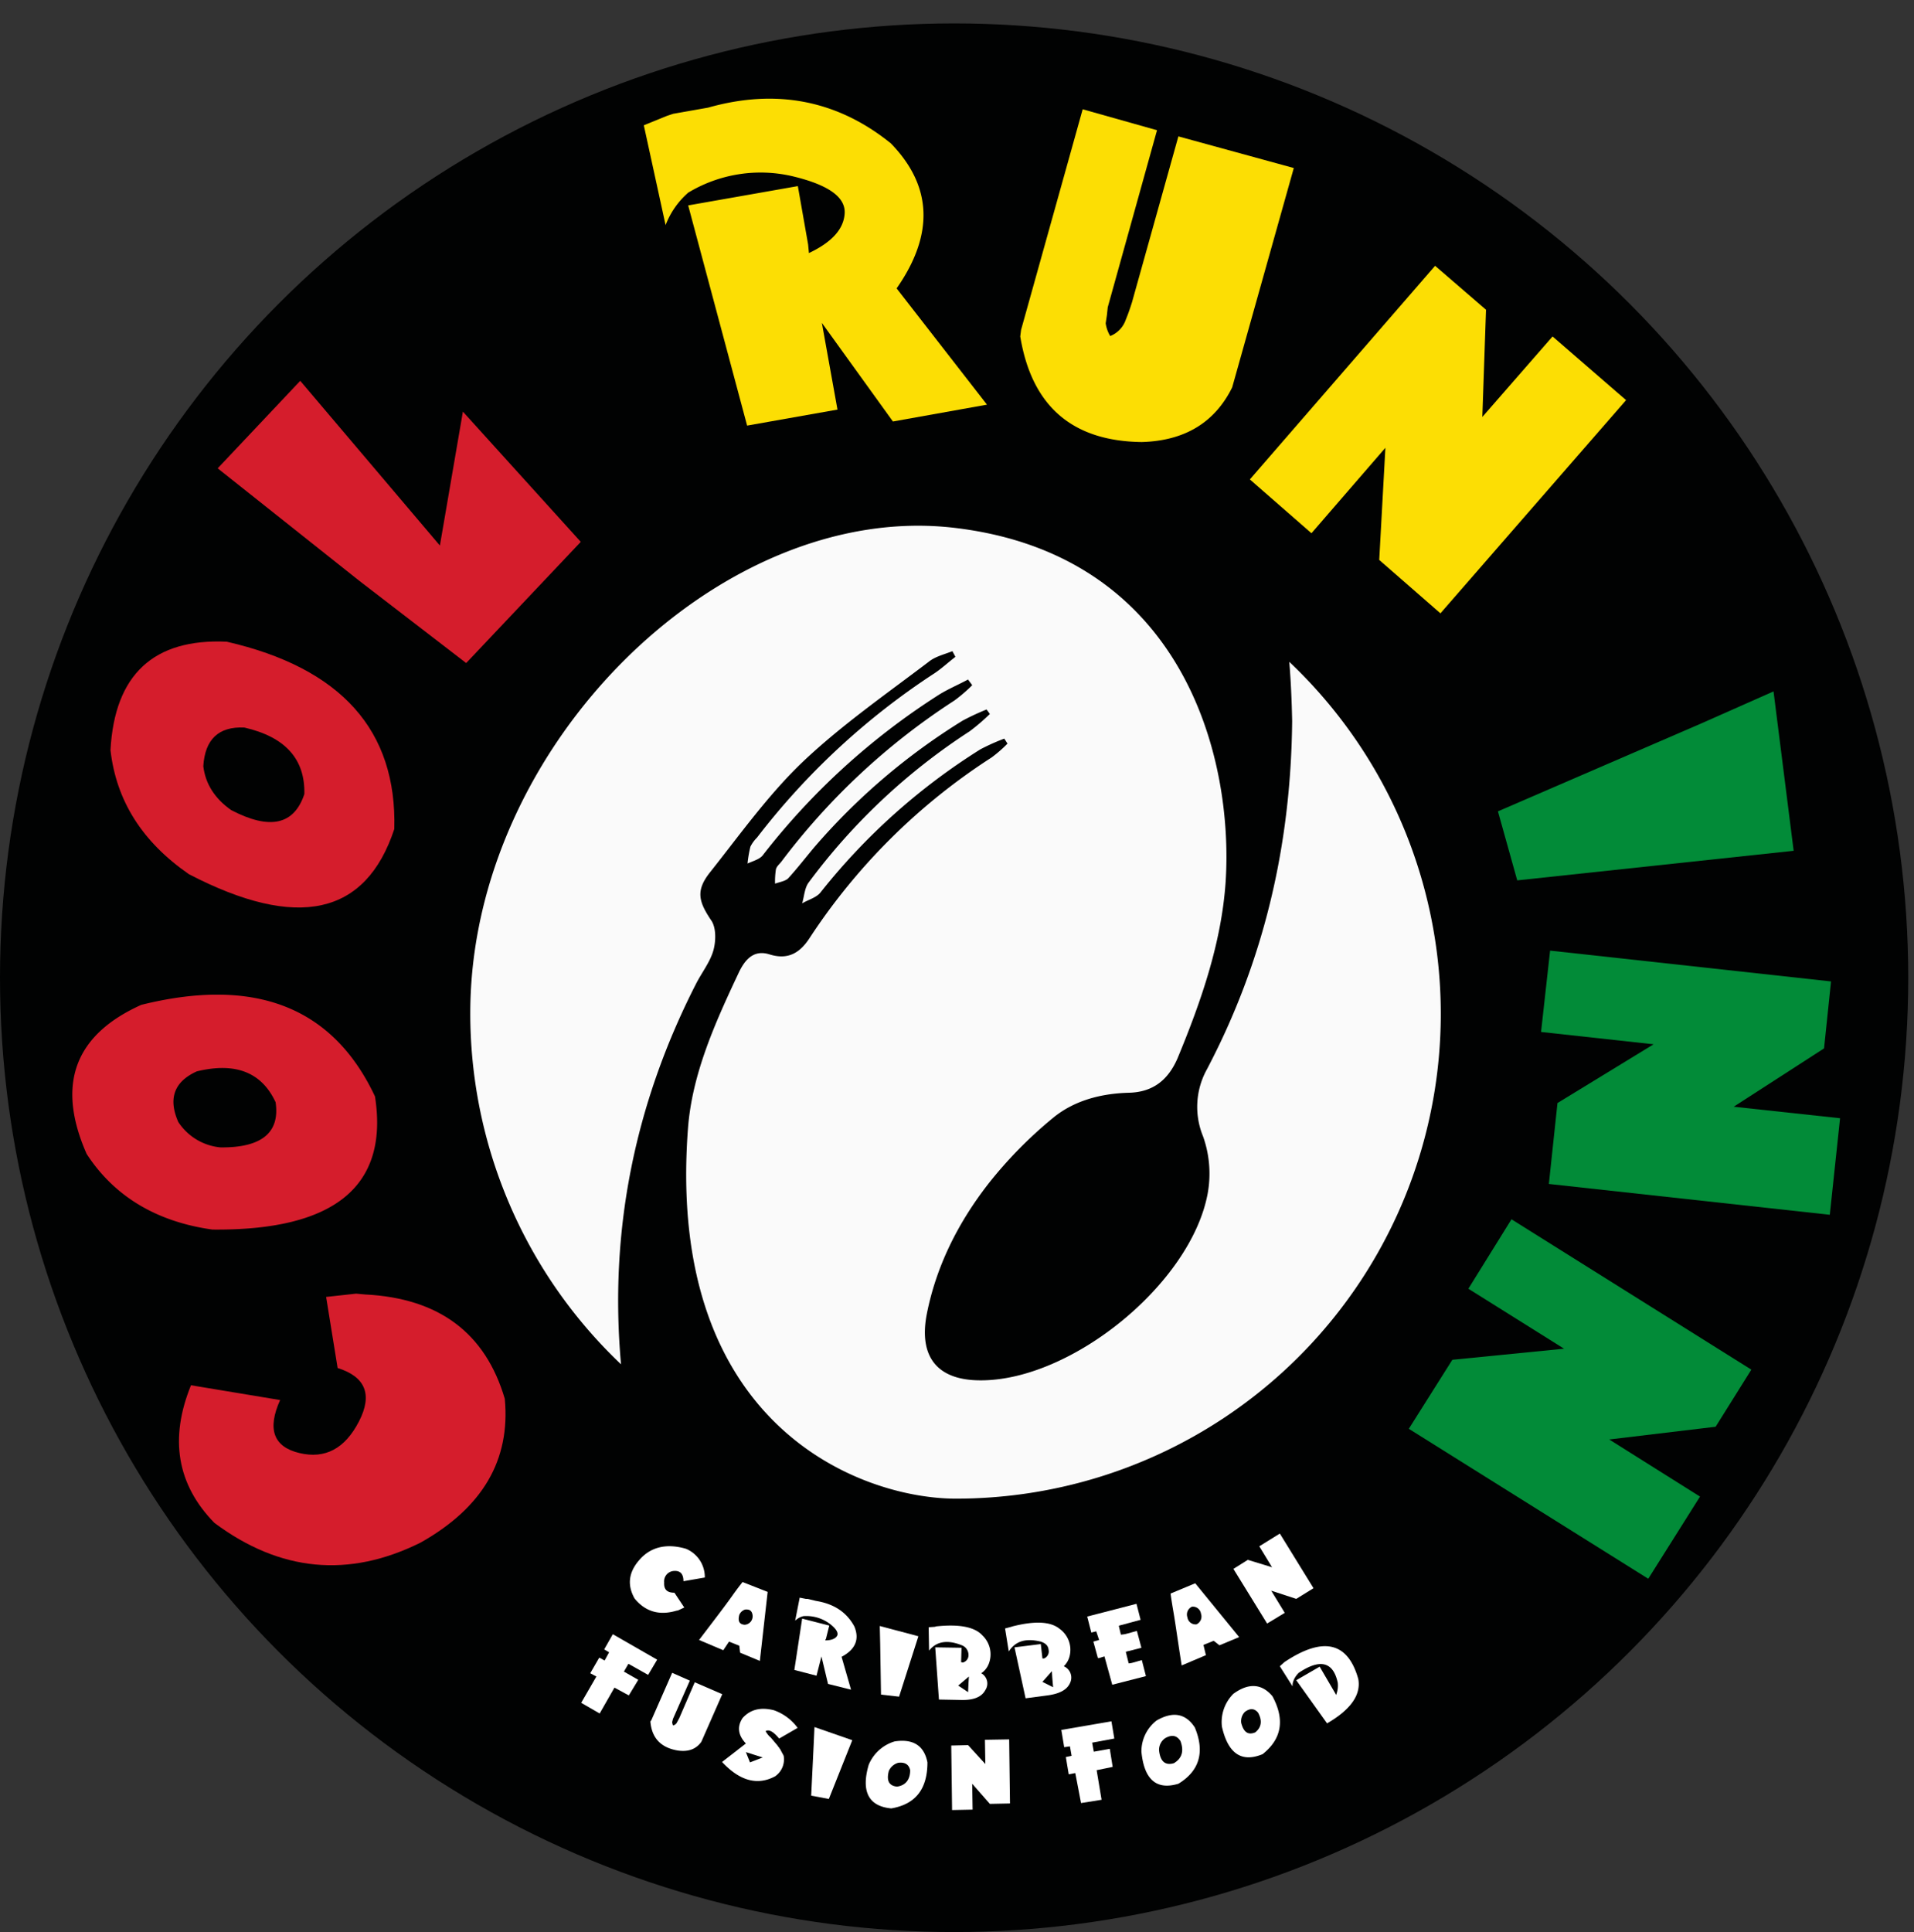 <svg id="Layer_1" data-name="Layer 1" xmlns="http://www.w3.org/2000/svg" viewBox="0 0 466 470.3"><rect x="0" y="0" width="466" height="470.3" fill="#333333" stroke="none"/><title>coolruninn_logo_auf_circle-2</title><g id="Layer_1-2" data-name="Layer 1"><circle cx="232.3" cy="238" r="232.3" style="fill:#010202"/><circle cx="233.7" cy="232.3" r="232.3" style="fill:none"/><path d="M185.85,50.1l1.5-.5,8.5-1.5c16.6-4.7,31.5-1.8,44.5,8.7q15.15,15.6,1.4,35.3l22,28.3-22.9,4.1-17.3-24,3.8,21.1-22,3.9L191,71.9l26.7-4.7,2.5,14.2.2,2.1c5.5-2.6,8.5-5.8,8.7-9.7s-3.9-6.9-12.7-9a34.16,34.16,0,0,0-25.4,4,20,20,0,0,0-5.5,7.9l-5.3-24.3Z" transform="translate(-23.45 -21.9)" style="fill:#fcde04"/><path d="M272.05,102.2l15-53.7,18.1,5.1-12,43.1-.2,1.9-.3,2a8.29,8.29,0,0,0,1.1,3.1,6.56,6.56,0,0,0,3.8-4q.75-1.8,1.5-4.2l11.3-40.4,28.1,7.7-15,53.4c-4.2,8.5-11.5,13-22,13.3-16.9-.2-26.8-8.7-29.6-25.7Z" transform="translate(-23.45 -21.9)" style="fill:#fcde04"/><polygon points="360.9 101.5 378 81.9 395.9 97.4 350.7 149.3 335.8 136.3 337.3 109 319.3 129.8 304.3 116.7 349.4 64.7 361.8 75.4 360.9 101.5" style="fill:#fcde04"/><polygon points="431.8 168.3 436.7 207.1 369.4 214.3 364.7 197.5 414.2 176.1 431.8 168.3" style="fill:#028b38"/><polygon points="422.1 269.4 448 272.2 445.5 295.7 377.1 288.2 379.2 268.5 402.6 254.2 375.2 251.2 377.4 231.4 445.8 238.9 444.1 255.2 422.1 269.4" style="fill:#028b38"/><polygon points="391.8 350.4 413.9 364.3 401.3 384.3 343 347.8 353.6 331 380.8 328.3 357.5 313.7 368 296.8 426.4 333.4 417.7 347.3 391.8 350.4" style="fill:#028b38"/><path d="M75.65,392.6c-9.1-9.3-11-20.5-5.7-33.5l21.7,3.6c-3.2,7.1-1.6,11.4,4.7,12.9s11.1-1.1,14.5-7.7,1.5-10.9-5.2-13l-2.8-17.3,7.3-.8,2.2.2c18,.9,29.3,9.4,34,25.4,1.4,14.9-5.4,26.5-20.5,35q-26.25,13.05-50.2-4.8" transform="translate(-23.45 -21.9)" style="fill:#d51d2c"/><polygon points="87.5 141.4 53 114 73.1 92.7 107.1 132.8 112.7 100.2 141.4 131.9 113.5 161.4 87.5 141.4" style="fill:#d51d2c"/><path d="M114.75,288.8c-10.2-21.7-29.1-29.2-56.9-22.3q-24.45,11-13.3,36.3c6.7,10.3,17,16.5,30.6,18.4,29.7.3,43-10.5,39.6-32.4m-37.6,12.4a13.8,13.8,0,0,1-10.3-6.2q-3.75-8.55,4.5-12.3,14.1-3.45,19.2,7.5c1.1,7.4-3.4,11.1-13.4,11" transform="translate(-23.45 -21.9)" style="fill:#d51d2c"/><path d="M78.65,178.1c-17.8-.8-27.3,8-28.3,26.4,1.4,12.3,7.7,22.3,19.1,30.2q39.6,20.55,50-11,1-36-40.8-45.6m18.9,37.1c-2.5,7.5-8.4,8.8-17.8,3.9-4-2.8-6.3-6.4-6.8-10.7.4-6.5,3.7-9.7,10-9.4,10,2.3,14.8,7.7,14.6,16.2" transform="translate(-23.45 -21.9)" style="fill:#d51d2c"/><polygon points="147.1 401.5 149.2 397.8 160 404 157.8 407.7 153 405 151.9 406.9 155.4 408.9 153.1 412.7 149.6 410.8 146 417.1 141.5 414.5 145.2 408.1 143.7 407.3 145.9 403.5 147.2 404.2 148.3 402.2 147.1 401.5" style="fill:#fff"/><path d="M182,440.7l5.1-11.6,4.3,1.9-4.1,9.3-.1.4-.1.4a3.09,3.09,0,0,0,.2.8,1.33,1.33,0,0,0,1-.8c.2-.3.3-.6.5-.9l3.8-8.8,6.7,2.9-5.1,11.6c-1.3,1.8-3.2,2.5-5.8,2.1-4.1-.7-6.3-3.1-6.6-7.1Z" transform="translate(-23.45 -21.9)" style="fill:#fff"/><path d="M204.25,440.1c1.9-2.1,4.4-2.7,7.6-1.9a12.16,12.16,0,0,1,5.8,4.3l-4.5,2.6q-2.1-2.55-3.3-1.8a5.27,5.27,0,0,0,1.2,1.5l.1.1,1.6,1.9a1.73,1.73,0,0,0,.3.4l.2.3a.1.1,0,0,0,.1.1.35.35,0,0,1,.1.2l.7,1.3.1.2a5,5,0,0,1-2.1,5c-4.3,2.3-8.6,1.1-12.9-3.5l5.8-4.5c-1.9-2-2.2-4.1-.8-6.2m4.9,9.6-4.1-1.3,1,2.5Z" transform="translate(-23.45 -21.9)" style="fill:#fff"/><polygon points="198.3 420.4 207.5 423.6 201.8 437.9 197.5 437.1 198.1 424.8 198.3 420.4" style="fill:#fff"/><polygon points="239.9 429.4 239.8 423.5 245.7 423.4 245.9 439 241 439.1 236.7 434.2 236.8 440.5 231.8 440.6 231.6 424.9 235.7 424.8 239.9 429.4" style="fill:#fff"/><polygon points="259.1 425.3 258.4 421.1 270.6 419 271.3 423.2 265.9 424.2 266.3 426.4 270.2 425.7 270.9 430.1 267 430.9 268.2 438.1 263.2 438.9 261.8 431.6 260.2 431.9 259.5 427.7 260.9 427.4 260.5 425.1 259.1 425.3" style="fill:#fff"/><path d="M336.15,426.5l.3-.2c9.3-6.1,15.2-4.6,17.7,4.3.7,3.9-1.9,7.5-7.6,10.8l-7.5-10.5,5.7-3.3,3.8,6.5.2.4a6.39,6.39,0,0,0,.4-3c-1.1-5.1-4.3-5.9-9.5-2.4a5.83,5.83,0,0,0-1.1,1.5,6.89,6.89,0,0,0-.3.8,3.08,3.08,0,0,0-.1,1l-3.1-4.9Z" transform="translate(-23.45 -21.9)" style="fill:#fff"/><path d="M190.45,398.9a7.45,7.45,0,0,1,4.6,7l-5.2.9c0-1.8-.8-2.6-2.3-2.5a2.54,2.54,0,0,0-2.4,2.8c-.1,1.7.7,2.5,2.5,2.5l2.4,3.6-1.5.7-.5.1c-4.1,1.2-7.5.2-10.1-3-1.8-3.2-1.5-6.3,1.1-9.3,2.7-3.2,6.6-4.2,11.4-2.8" transform="translate(-23.45 -21.9)" style="fill:#fff"/><path d="M219.65,411.1h.4l2.1.5c4.3.7,7.4,2.7,9.3,6.2,1.3,3.1.3,5.6-3.1,7.4l2.3,8-5.6-1.4-1.6-6.7-1.2,4.7-5.4-1.4,1.9-12.5,6.6,1.7-.8,3.2-.2.4c1.5,0,2.5-.4,2.9-1.1s-.2-1.8-2-3.1a9.57,9.57,0,0,0-6.2-1.7,4.43,4.43,0,0,0-2,1.1l1.1-5.6Z" transform="translate(-23.45 -21.9)" style="fill:#fff"/><polygon points="214.2 395.8 223.6 398.3 218.9 413 214.5 412.5 214.3 400.2 214.2 395.8" style="fill:#fff"/><path d="M251.05,417.9l.3-.1c5.6-.6,9.4.1,11.3,2.2a6.36,6.36,0,0,1,1.5,7,4.84,4.84,0,0,1-1.8,2.2,2.86,2.86,0,0,1,1,4.1q-1.35,2.55-6,2.4l-5.3-.1-.9-12.7,6.4.1-.1,3.5.4.1a1.84,1.84,0,0,0,1.4-1.9,2.51,2.51,0,0,0-1.6-2.3c-3.5-1.4-6.2-1-8,1.3l-.1-5.7Zm8.2,13.7.1-1.6-2.6,2.2,2.4,1.6Z" transform="translate(-23.45 -21.9)" style="fill:#fff"/><path d="M269.65,417.9l.3-.1c5.5-1.4,9.3-1.2,11.5.6a6.29,6.29,0,0,1,2.4,6.7,5.1,5.1,0,0,1-1.4,2.4,3,3,0,0,1,1.6,3.9c-.7,1.8-2.6,2.8-5.6,3.2l-5.3.7-2.7-12.4,6.4-.8.4,3.5h.4a1.83,1.83,0,0,0,1.1-2.1c-.1-1-.7-1.6-1.9-2-3.7-.9-6.2-.1-7.8,2.4l-.9-5.6Zm10,12.4-.1-1.6-2.3,2.6,2.6,1.3Z" transform="translate(-23.45 -21.9)" style="fill:#fff"/><path d="M289.15,419.3l-1-3.9,12-3.1,1,3.9-5.2,1.4-.1.1.5,2.1a6.75,6.75,0,0,0,1.7-.3l2.2-.6,1.1,4.1-3.1.8a2.54,2.54,0,0,0-.7.2l.7,2.8a5.16,5.16,0,0,0,1.1-.2l2.1-.6,1,3.9-8.2,2.1-1.9-6.9-1.3.4h-.3l-1.1-4,1.4-.4-.7-2.1Z" transform="translate(-23.45 -21.9)" style="fill:#fff"/><polygon points="309.7 381.5 306.6 376.4 311.6 373.3 319.8 386.6 315.6 389.2 309.5 387.2 312.8 392.6 308.5 395.2 300.3 381.9 303.8 379.7 309.7 381.5" style="fill:#fff"/><path d="M204.25,407s-1,1.2-2.7,3.6-4.4,5.9-7.9,10.5l5.9,2.5,1.4-2.1,2.5,1,.2,1.7,4.8,2,1.9-16.8Zm.5,10.4c-1.3-.1-1.7-.9-1.3-2.4a2.24,2.24,0,0,1,1.4-1.3c1-.1,1.6.2,1.8,1.2a2.07,2.07,0,0,1-1.9,2.5" transform="translate(-23.45 -21.9)" style="fill:#fff"/><path d="M241.25,445.8a9.89,9.89,0,0,0-6.3,5.7c-1.9,6.5,0,10.1,5.5,10.6,5.9-1,8.8-4.7,8.8-11.2-.8-4.1-3.5-5.8-8-5.1m.6,11c-2-.2-2.6-1.5-2-3.8a3.53,3.53,0,0,1,2.3-2c1.6-.2,2.6.4,2.9,1.8,0,2.3-1.1,3.7-3.2,4" transform="translate(-23.45 -21.9)" style="fill:#fff"/><path d="M314.35,442.4c-2.2-3.4-5.3-4-9.3-1.7a9.52,9.52,0,0,0-3.7,7.6q1,10.2,9,7.8c5.1-3.1,6.5-7.7,4-13.7m-5.1,8.7c-2.1.6-3.3-.4-3.6-3.1a3.44,3.44,0,0,1,1.5-3c1.6-.9,2.8-.7,3.7.7.9,2.4.4,4.2-1.6,5.4" transform="translate(-23.45 -21.9)" style="fill:#fff"/><path d="M333.25,434.8c-2.6-3.1-5.8-3.3-9.5-.6a9.71,9.71,0,0,0-2.8,8c1.5,6.6,4.8,8.8,9.9,6.7q7-5.55,2.4-14.1m-4.2,8.8c-1.7.7-2.8,0-3.4-2.3a3.21,3.21,0,0,1,.9-2.7c1.2-.9,2.3-.9,3.2.2,1.1,2,.8,3.6-.7,4.8" transform="translate(-23.45 -21.9)" style="fill:#fff"/><path d="M314.45,407.3l-6,2.5c0,.1.2,1.6.7,4.5s1.1,7.3,2,13l5.9-2.5-.6-2.5,2.5-1,1.4,1.1,4.8-2Zm.3,10a2,2,0,0,1-2.2-1.7,2.09,2.09,0,0,1,1.1-2.6,2,2,0,0,1,2.2,1.7,2.09,2.09,0,0,1-1.1,2.6" transform="translate(-23.45 -21.9)" style="fill:#fff"/><path d="M337.35,183c.4,4.8.6,9.6.7,14.4-.3,30.4-6.9,58.4-20.7,84.7a18.86,18.86,0,0,0-1,16.4,27.05,27.05,0,0,1,1.1,14.1c-4.2,21.9-33.2,45.4-55.3,45.3-10.4,0-15-5.6-13.1-15.9,2.3-11.9,7.7-22.5,15-31.9a104.56,104.56,0,0,1,15.8-16.1c5.1-4.2,11.6-5.9,18.3-6.1,6-.1,9.7-3.1,12-8.4,5.8-14,10.7-28.2,11.7-42.9,2-30.6-10.5-79.6-65.9-86.2-56.9-6.8-118,52.9-118,118.1a117.74,117.74,0,0,0,36.7,85.5c-2.9-32.2,3.2-63.1,18.2-92.5,1.4-2.8,3.5-5.4,4.3-8.3.6-2.2.7-5.4-.5-7.2-3.1-4.6-3.9-7.3-.3-11.8,7.3-9.2,14.2-18.9,22.6-26.9,9.4-8.9,20.2-16.4,30.6-24.3,1.6-1.3,3.8-1.8,5.8-2.6.2.5.5.9.7,1.4-1.7,1.3-3.3,2.8-5.1,4a174.92,174.92,0,0,0-43.2,40,8.23,8.23,0,0,0-1.6,2.2,29.29,29.29,0,0,0-.7,4.1c1.3-.6,2.9-1,3.7-2a169.49,169.49,0,0,1,42.3-38.7c2.4-1.6,5.1-2.7,7.7-4.1.3.5.7.9,1,1.4a38.08,38.08,0,0,1-4.3,3.7,164.42,164.42,0,0,0-42.2,39.3c-.5.6-1.2,1.2-1.3,1.9a19.4,19.4,0,0,0-.2,3.4c1.1-.4,2.5-.6,3.2-1.3,2.2-2.4,4.2-5,6.3-7.5a155.28,155.28,0,0,1,36.2-30.9,61.08,61.08,0,0,1,5.8-2.7c.3.4.6.8.8,1.1a49.28,49.28,0,0,1-4.9,4.2,150.88,150.88,0,0,0-39.2,36.8c-1,1.3-1.1,3.4-1.6,5.1,1.5-.9,3.5-1.4,4.5-2.7a153.63,153.63,0,0,1,38.9-34.8,51,51,0,0,1,5.8-2.6c.3.4.5.8.8,1.2a31.68,31.68,0,0,1-3.9,3.4,150,150,0,0,0-44.2,43.8c-2.3,3.6-5.2,5.6-9.9,4.1-3.9-1.2-6,1.4-7.5,4.6-5.7,12.1-11.3,24.5-12.3,37.8-5.5,72.8,42.5,90.1,65.2,90.1A118,118,0,0,0,337.35,183" transform="translate(-23.45 -21.9)" style="fill:#fafafa"/></g></svg>